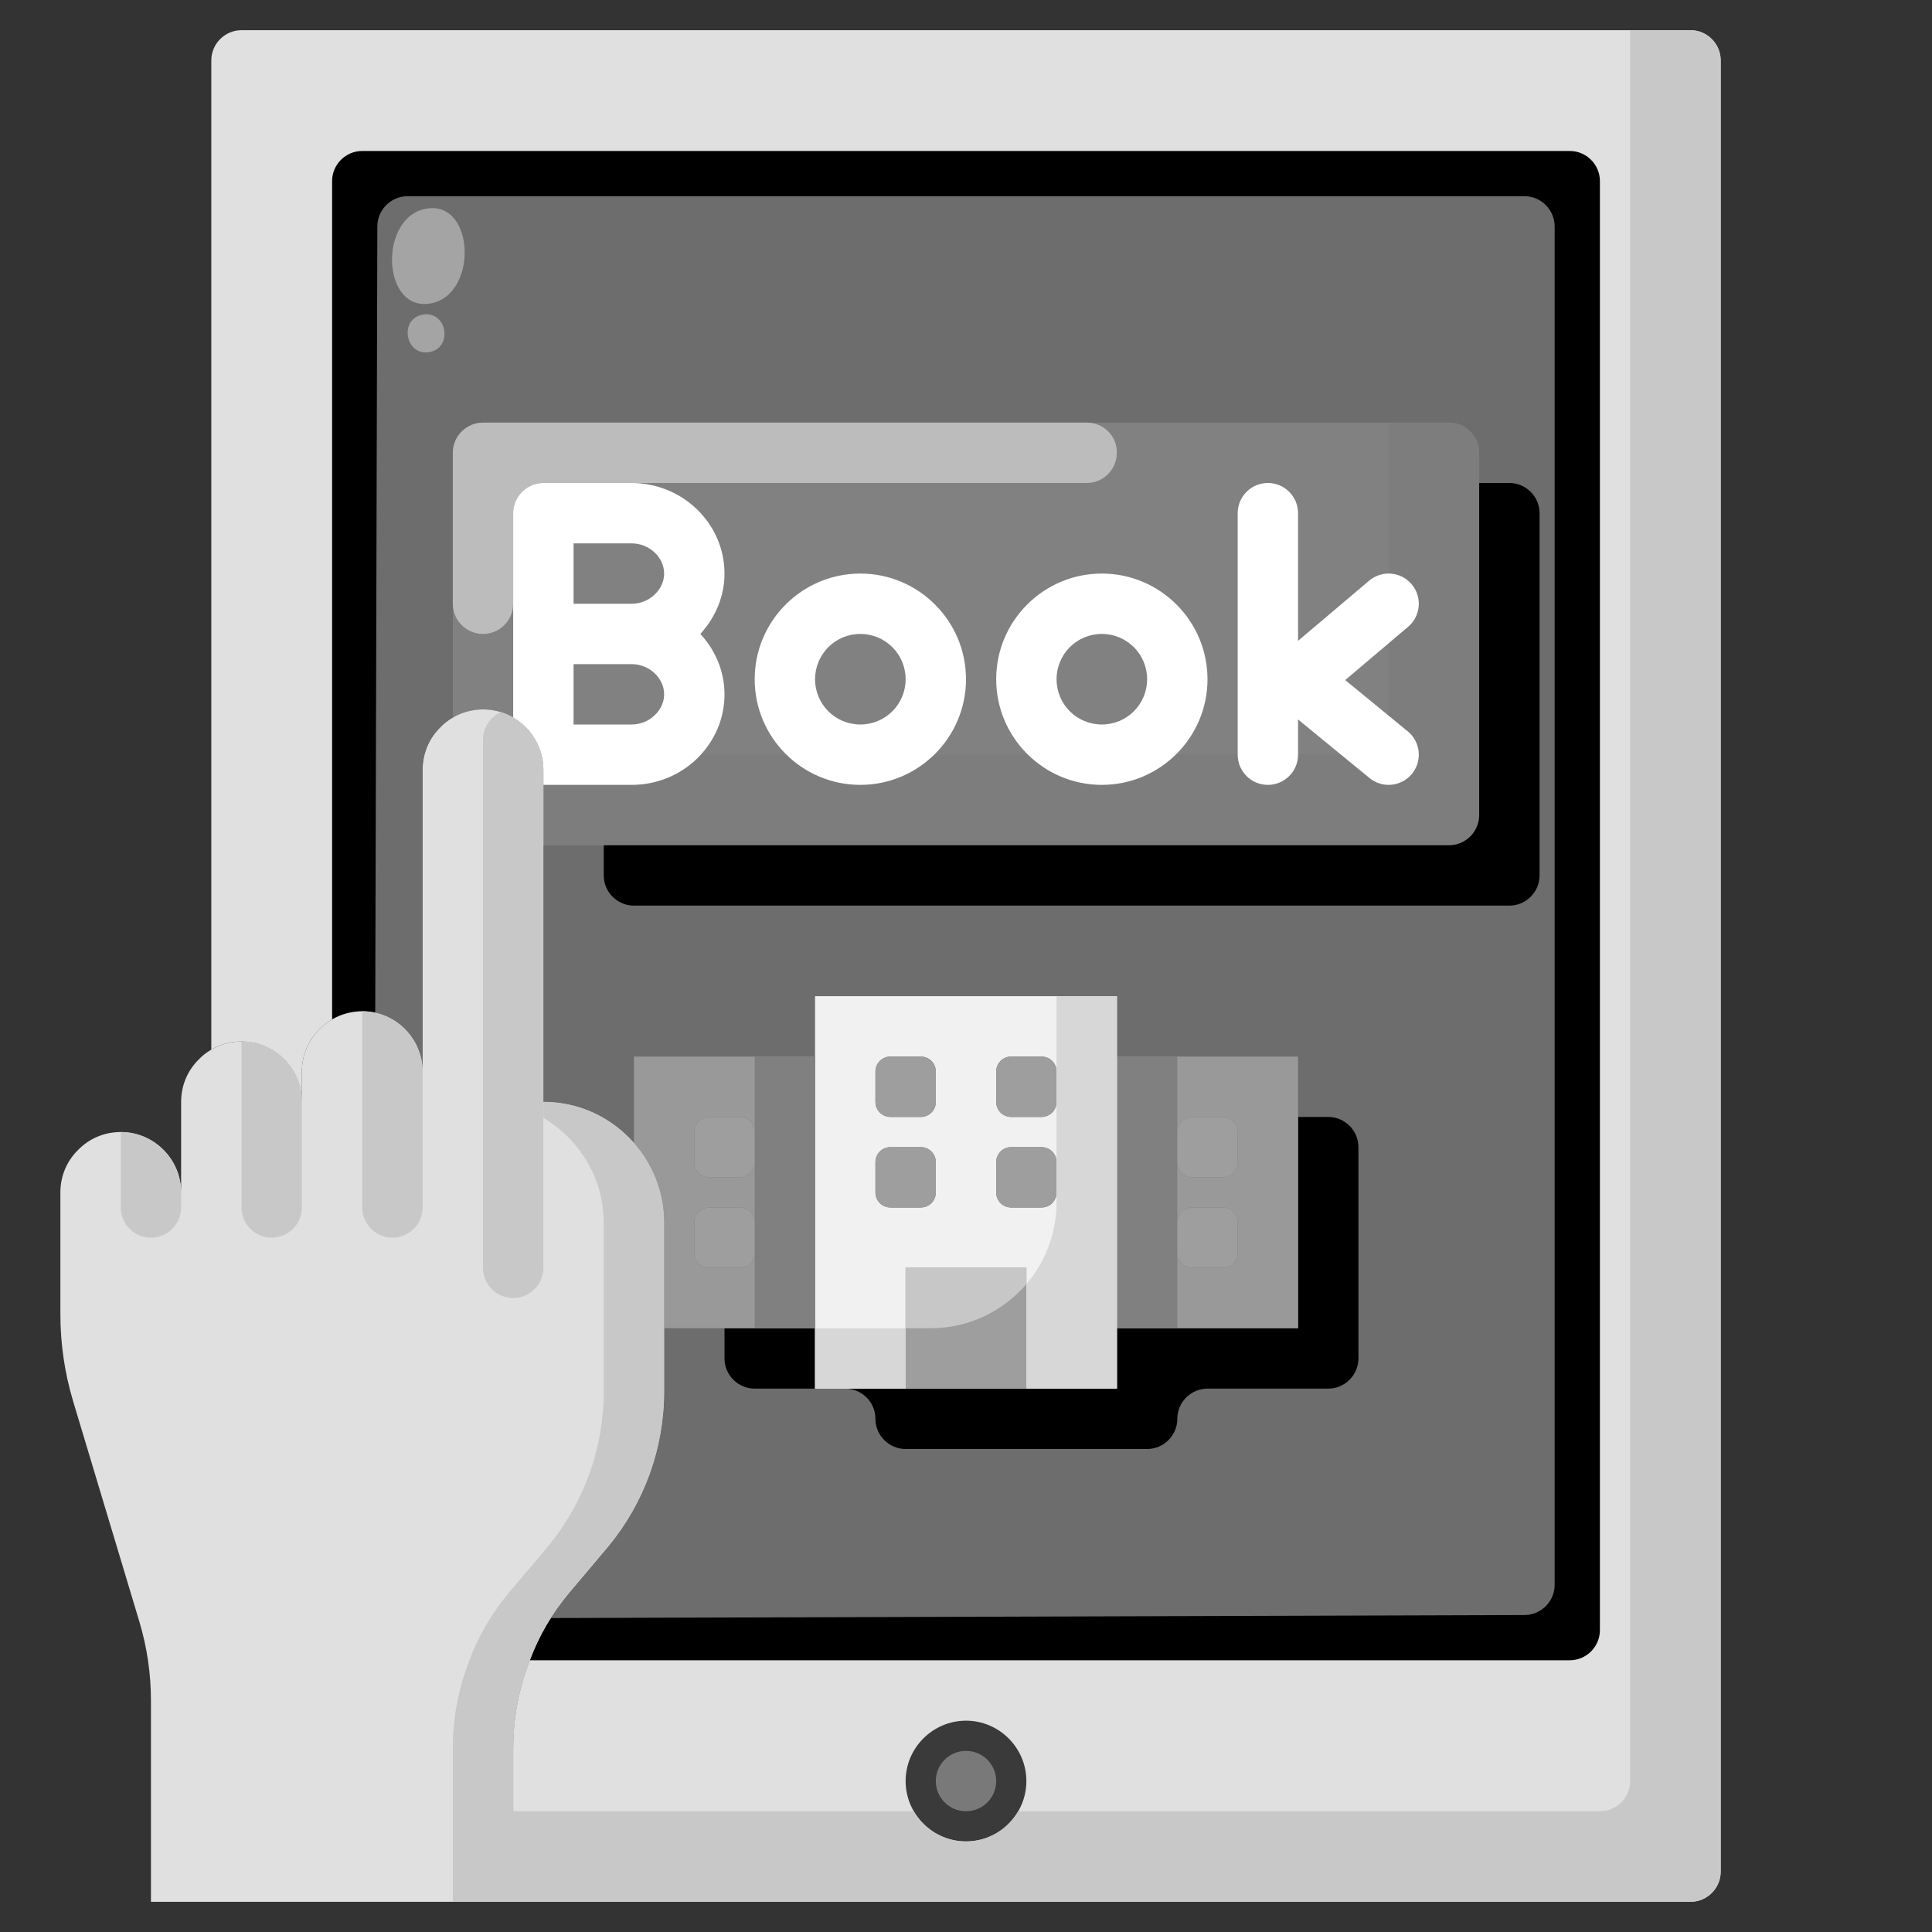 <svg id="SvgjsSvg1162" width="288" height="288" xmlns="http://www.w3.org/2000/svg" version="1.1" xmlns:xlink="http://www.w3.org/1999/xlink" xmlns:svgjs="http://svgjs.com/svgjs"><rect width="100%" height="100%" fill="#333333" stroke="none"/><defs id="SvgjsDefs1163"></defs><g id="SvgjsG1164"><svg xmlns="http://www.w3.org/2000/svg" enable-background="new 0 0 64 64" viewBox="0 0 64 64" width="288" height="288"><path fill="#000000" d="M53,6v48c0,0.55-0.45,1-1,1H32H17.55c0.3-0.81,0.74-1.56,1.3-2.23l1.3-1.54C21.34,49.79,22,47.98,22,46.1V44
		h5v2h3h4h3v-2h6v-9h-6v-2H27v2h-6v2.86c-0.73-0.83-1.8-1.36-3-1.36V28h30c0.55,0,1-0.45,1-1V15c0-0.55-0.45-1-1-1H16
		c-0.55,0-1,0.45-1,1v8.77c-0.15,0.09-0.29,0.19-0.41,0.32C14.22,24.45,14,24.95,14,25.5v10c0-1.1-0.9-2-2-2
		c-0.36,0-0.71,0.1-1,0.27V6c0-0.55,0.45-1,1-1h40C52.55,5,53,5.45,53,6z" class="color02af9e svgShape"></path><path fill="#6d6d6d" d="M51.5,7.5v45c0,0.55-0.45,1-1,1l-32.25,0.1c0.18-0.29,0.38-0.57,0.6-0.83l1.3-1.54
		C21.34,49.79,22,47.98,22,46.1v-5.6c0-1.01-0.38-1.93-1-2.64c-0.73-0.83-1.8-1.36-3-1.36v-11c0-1.1-0.9-2-2-2
		c-0.36,0-0.71,0.1-1,0.27c-0.15,0.09-0.29,0.19-0.41,0.32C14.22,24.45,14,24.95,14,25.5v10c0-0.95-0.67-1.75-1.57-1.95L12.5,7.5
		c0-0.55,0.45-1,1-1h37C51.05,6.5,51.5,6.95,51.5,7.5z" class="color0dcebb svgShape"></path><path fill="#818181" d="M48,14H16c-0.55,0-1,0.45-1,1v8.77c0.29-0.17,0.64-0.27,1-0.27c1.1,0,2,0.9,2,2V28h30c0.55,0,1-0.45,1-1V15
		C49,14.45,48.55,14,48,14z" class="colorfbde08 svgShape"></path><path fill="#bcbcbc" d="M18,16h18.005c0.545,0,0.989-0.45,0.992-0.995c0-0.007,0-0.013,0-0.02C36.999,14.437,36.553,14,36.005,14H16
		c-0.55,0-1,0.45-1,1v5c0,0.552,0.448,1,1,1h0c0.552,0,1-0.448,1-1v-3C17,16.45,17.45,16,18,16z" class="colorf9e780 svgShape"></path><path fill="#7d7d7d" d="M49,15v12c0,0.55-0.45,1-1,1H18v-2.5c0-0.17-0.02-0.34-0.07-0.5H45c0.55,0,1-0.45,1-1V14h2
		C48.55,14,49,14.45,49,15z" class="colorffa10b svgShape"></path><path fill="#ffffff" d="M24 19c0-1.65-1.38-3-3.08-3H18c-.55 0-1 .45-1 1v6.77c.6.35 1 .99 1 1.73V26h2.92c.82 0 1.59-.31 2.17-.87C23.68 24.55 24 23.8 24 23c0-.77-.31-1.47-.8-2C23.71 20.44 24 19.74 24 19zM21.69 23.69c-.2.2-.48.31-.77.31H19v-2h1.92c.59 0 1.08.46 1.08 1C22 23.34 21.81 23.58 21.69 23.69zM21.69 19.69c-.2.2-.48.31-.77.31H19v-2h1.92c.59 0 1.08.46 1.08 1C22 19.34 21.81 19.58 21.69 19.69zM28.5 19c-1.93 0-3.5 1.57-3.5 3.5s1.57 3.5 3.5 3.5 3.5-1.57 3.5-3.5S30.43 19 28.5 19zM28.5 24c-.83 0-1.5-.67-1.5-1.5 0-.83.67-1.5 1.5-1.5s1.5.67 1.5 1.5C30 23.33 29.33 24 28.5 24zM36.5 19c-1.93 0-3.5 1.57-3.5 3.5s1.57 3.5 3.5 3.5 3.5-1.57 3.5-3.5S38.43 19 36.5 19zM36.5 24c-.83 0-1.5-.67-1.5-1.5 0-.83.67-1.5 1.5-1.5s1.5.67 1.5 1.5C38 23.33 37.33 24 36.5 24zM44.562 22.528l2.084-1.765c.421-.357.474-.988.117-1.409-.357-.421-.986-.476-1.41-.117L43 21.229V17c0-.552-.447-1-1-1s-1 .448-1 1v8c0 .552.447 1 1 1s1-.448 1-1v-1.167l2.366 1.94C45.552 25.926 45.776 26 45.999 26c.29 0 .576-.125.774-.366.35-.427.288-1.057-.14-1.408L44.562 22.528z" class="colorfff svgShape"></path><path fill="#000000" d="M50 16h-1v11c0 .55-.45 1-1 1H20v1c0 .55.45 1 1 1h29c.55 0 1-.45 1-1V17C51 16.45 50.55 16 50 16zM44 37h-1v7h-6v2h-9c.55 0 1 .45 1 1s.45 1 1 1h8c.55 0 1-.45 1-1s.45-1 1-1h4c.55 0 1-.45 1-1v-7C45 37.45 44.55 37 44 37zM24 44v1c0 .55.45 1 1 1h2v-2H24z" class="color02af9e svgShape"></path><path fill="#e0e0e0" d="M18,36.5c1.2,0,2.27,0.53,3,1.36c0.62,0.71,1,1.63,1,2.64V44v2.1c0,1.88-0.66,3.69-1.85,5.13l-1.3,1.54
		c-0.56,0.67-1,1.42-1.3,2.23C17.19,55.92,17,56.9,17,57.9V63H5v-6.68c0-0.88-0.13-1.75-0.38-2.59l-2.2-7.32
		C2.14,45.47,2,44.51,2,43.53V39.5c0-0.55,0.22-1.05,0.59-1.41C2.95,37.72,3.45,37.5,4,37.5c1.1,0,2,0.9,2,2v-3
		c0-0.55,0.22-1.05,0.59-1.41c0.12-0.13,0.26-0.23,0.41-0.32c0.29-0.17,0.64-0.27,1-0.27c1.1,0,2,0.9,2,2v-1
		c0-0.55,0.22-1.05,0.59-1.41c0.12-0.13,0.26-0.23,0.41-0.32c0.29-0.17,0.64-0.27,1-0.27c1.1,0,2,0.9,2,2v-10
		c0-0.55,0.22-1.05,0.59-1.41c0.12-0.13,0.26-0.23,0.41-0.32c0.29-0.17,0.64-0.27,1-0.27c1.1,0,2,0.9,2,2V28V36.5z" class="colorffd5c2 svgShape"></path><path fill="#c8c8c8" d="M18 25.5V42c0 .55-.45 1-1 1s-1-.45-1-1V24.5c0-.4.24-.75.59-.91C17.41 23.84 18 24.61 18 25.5zM14 35.5V40c0 .55-.45 1-1 1s-1-.45-1-1v-6.5C13.1 33.5 14 34.4 14 35.5zM10 36.5V40c0 .55-.45 1-1 1s-1-.45-1-1v-5.5C9.1 34.5 10 35.4 10 36.5zM6 39.5V40c0 .55-.45 1-1 1s-1-.45-1-1v-2.5C5.1 37.5 6 38.4 6 39.5z" class="colorfcad95 svgShape"></path><path fill="#999999" d="M43,35v9h-6v-9H43z M41,41.5v-1c0-0.28-0.22-0.5-0.5-0.5h-1c-0.28,0-0.5,0.22-0.5,0.5v1
		c0,0.28,0.22,0.5,0.5,0.5h1C40.78,42,41,41.78,41,41.5z M41,38.5v-1c0-0.28-0.22-0.5-0.5-0.5h-1c-0.28,0-0.5,0.22-0.5,0.5v1
		c0,0.28,0.22,0.5,0.5,0.5h1C40.78,39,41,38.78,41,38.5z" class="color999 svgShape"></path><rect width="2" height="9" x="37" y="35" fill="#808080" class="colorgray svgShape"></rect><path fill="#9e9e9e" d="M41 40.5v1c0 .28-.22.5-.5.5h-1c-.28 0-.5-.22-.5-.5v-1c0-.28.22-.5.5-.5h1C40.78 40 41 40.22 41 40.5zM41 37.5v1c0 .28-.22.5-.5.5h-1c-.28 0-.5-.22-.5-.5v-1c0-.28.22-.5.5-.5h1C40.78 37 41 37.22 41 37.5z" class="color6bc7d1 svgShape"></path><path fill="#f1f1f1" d="M37,44v2h-3v-4h-4v4h-3v-2v-9v-2h10v2V44z M35,39.5v-1c0-0.28-0.22-0.5-0.5-0.5h-1c-0.28,0-0.5,0.22-0.5,0.5v1
		c0,0.28,0.22,0.5,0.5,0.5h1C34.78,40,35,39.78,35,39.5z M35,36.5v-1c0-0.28-0.22-0.5-0.5-0.5h-1c-0.28,0-0.5,0.22-0.5,0.5v1
		c0,0.28,0.22,0.5,0.5,0.5h1C34.78,37,35,36.78,35,36.5z M31,39.5v-1c0-0.28-0.22-0.5-0.5-0.5h-1c-0.28,0-0.5,0.22-0.5,0.5v1
		c0,0.28,0.22,0.5,0.5,0.5h1C30.78,40,31,39.78,31,39.5z M31,36.5v-1c0-0.28-0.22-0.5-0.5-0.5h-1c-0.28,0-0.5,0.22-0.5,0.5v1
		c0,0.28,0.22,0.5,0.5,0.5h1C30.78,37,31,36.78,31,36.5z" class="coloreaeaea svgShape"></path><path fill="#9e9e9e" d="M35 38.5v1c0 .28-.22.5-.5.5h-1c-.28 0-.5-.22-.5-.5v-1c0-.28.22-.5.5-.5h1C34.78 38 35 38.22 35 38.5zM35 35.5v1c0 .28-.22.5-.5.5h-1c-.28 0-.5-.22-.5-.5v-1c0-.28.22-.5.5-.5h1C34.78 35 35 35.22 35 35.5z" class="color6bc7d1 svgShape"></path><rect width="4" height="4" x="30" y="42" fill="#c7c7c7" class="coloraed9e0 svgShape"></rect><path fill="#9e9e9e" d="M34,42.54V46h-4v-2h0.83C32.1,44,33.23,43.43,34,42.54z" class="color6bc7d1 svgShape"></path><path fill="#d7d7d7" d="M37,33v13h-3v-3.46c0.62-0.73,1-1.68,1-2.71V33H37z" class="colordad4d4 svgShape"></path><rect width="3" height="2" x="27" y="44" fill="#d7d7d7" class="colordad4d4 svgShape"></rect><circle cx="32" cy="59" r="2" fill="#3a3a3a" class="color5e6472 svgShape"></circle><circle cx="32" cy="59" r="1" fill="#797979" class="color6e7584 svgShape"></circle><path fill="#e0e0e0" d="M56,1H8C7.45,1,7,1.45,7,2v32.77c0.29-0.17,0.64-0.27,1-0.27c1.1,0,2,0.9,2,2v-1c0-0.55,0.22-1.05,0.59-1.41
		c0.12-0.13,0.26-0.23,0.41-0.32V6c0-0.55,0.45-1,1-1h40c0.55,0,1,0.45,1,1v48c0,0.55-0.45,1-1,1H32H17.55
		C17.19,55.92,17,56.9,17,57.9V63h15h24c0.55,0,1-0.45,1-1V2C57,1.45,56.55,1,56,1z M32,61c-1.1,0-2-0.9-2-2c0-1.1,0.9-2,2-2
		s2,0.9,2,2C34,60.1,33.1,61,32,61z" class="colore2dede svgShape"></path><path fill="#c8c8c8" d="M57,2v60c0,0.55-0.45,1-1,1H17v-3h13.27c0.35,0.6,0.99,1,1.73,1s1.38-0.4,1.73-1H53c0.55,0,1-0.45,1-1V1h2
		C56.55,1,57,1.45,57,2z" class="colord3bebe svgShape"></path><path fill="#9e9e9e" d="M31 38.5v1c0 .28-.22.5-.5.5h-1c-.28 0-.5-.22-.5-.5v-1c0-.28.22-.5.5-.5h1C30.78 38 31 38.22 31 38.5zM31 35.5v1c0 .28-.22.5-.5.5h-1c-.28 0-.5-.22-.5-.5v-1c0-.28.22-.5.5-.5h1C30.78 35 31 35.22 31 35.5z" class="color6bc7d1 svgShape"></path><path fill="#999999" d="M27,35v9h-5v-3.5c0-1.01-0.38-1.93-1-2.64V35H27z M25,41.5v-1c0-0.28-0.22-0.5-0.5-0.5h-1
		c-0.28,0-0.5,0.22-0.5,0.5v1c0,0.28,0.22,0.5,0.5,0.5h1C24.78,42,25,41.78,25,41.5z M25,38.5v-1c0-0.28-0.22-0.5-0.5-0.5h-1
		c-0.28,0-0.5,0.22-0.5,0.5v1c0,0.28,0.22,0.5,0.5,0.5h1C24.78,39,25,38.78,25,38.5z" class="color999 svgShape"></path><rect width="2" height="9" x="25" y="35" fill="#808080" class="colorgray svgShape"></rect><path fill="#9e9e9e" d="M25 40.5v1c0 .28-.22.5-.5.5h-1c-.28 0-.5-.22-.5-.5v-1c0-.28.22-.5.5-.5h1C24.78 40 25 40.22 25 40.5zM25 37.5v1c0 .28-.22.5-.5.5h-1c-.28 0-.5-.22-.5-.5v-1c0-.28.22-.5.5-.5h1C24.78 37 25 37.22 25 37.5z" class="color6bc7d1 svgShape"></path><path fill="#c8c8c8" d="M22,40.5v5.6c0,1.88-0.66,3.69-1.85,5.13l-1.3,1.54c-0.56,0.67-1,1.42-1.3,2.23C17.19,55.92,17,56.9,17,57.9
		V63h-2v-5.1c0-1,0.19-1.98,0.55-2.9c0.3-0.81,0.74-1.56,1.3-2.23l1.3-1.54C19.34,49.79,20,47.98,20,46.1v-5.6
		c0-1.01-0.38-1.93-1-2.64c-0.29-0.33-0.62-0.6-1-0.83V36.5c1.2,0,2.27,0.53,3,1.36C21.62,38.57,22,39.49,22,40.5z" class="colorfcad95 svgShape"></path><path fill="#a4a4a4" d="M14.239 10.056c1.602-.254 1.507-3.402-.098-3.147C12.539 7.163 12.634 10.311 14.239 10.056zM14.213 11.665c.801-.127.605-1.372-.198-1.245C13.215 10.547 13.411 11.792 14.213 11.665z" class="color59efd2 svgShape"></path></svg></g></svg>